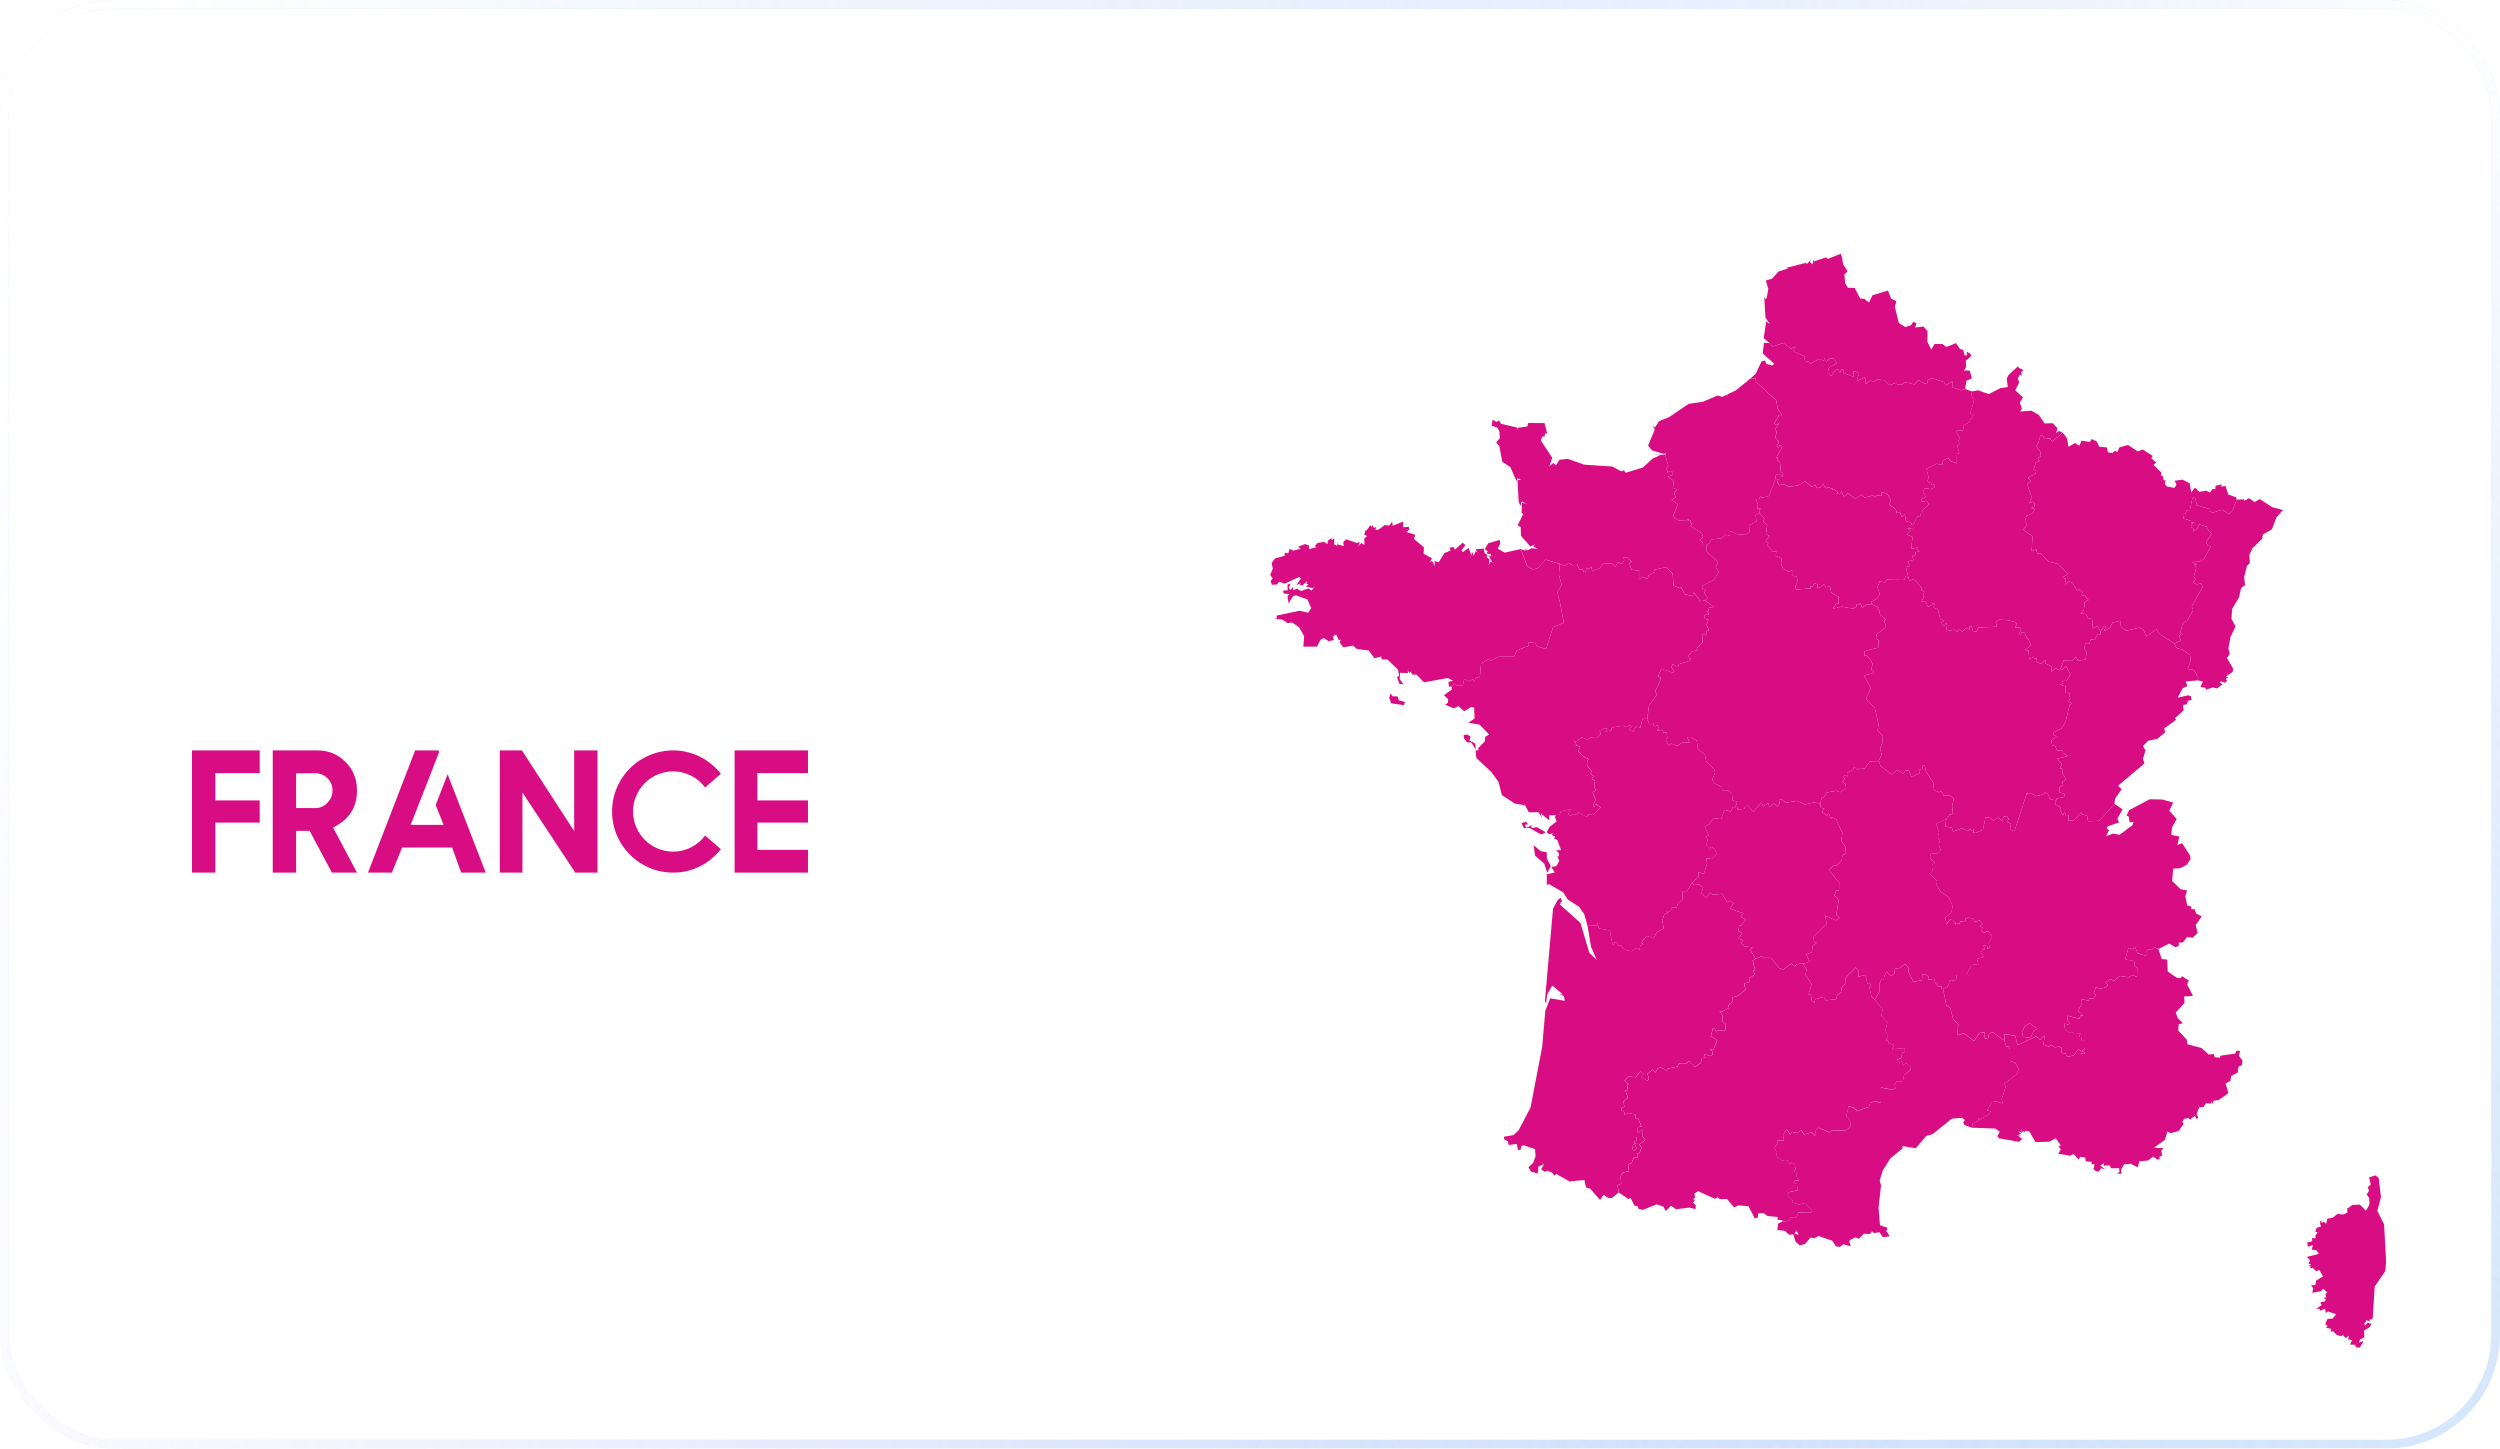 <svg width="573" height="332" viewBox="0 0 573 332" fill="none" xmlns="http://www.w3.org/2000/svg">
<g filter="url(#filter0_b_1650_1200)">
<rect width="573" height="332" rx="26" fill="url(#paint0_radial_1650_1200)"/>
<rect x="1" y="1" width="571" height="330" rx="25" stroke="url(#paint1_radial_1650_1200)" stroke-width="2"/>
<rect x="1" y="1" width="571" height="330" rx="25" stroke="url(#paint2_radial_1650_1200)" stroke-width="2"/>
<rect x="1" y="1" width="571" height="330" rx="25" stroke="url(#paint3_linear_1650_1200)" stroke-width="2"/>
</g>
<rect width="573" height="332" rx="20" fill="white" fill-opacity="0.05"/>
<path d="M59.527 171.992V177.207H49.352V183.457H59.527V188.535H49.352V200H44V171.992H59.527ZM81.812 200H76.07L70.973 190.43H67.867V200H62.516V171.992H72.789C75.289 171.992 77.418 172.871 79.176 174.629C80.934 176.387 81.812 178.516 81.812 181.016V181.289C81.812 185.078 79.99 187.871 76.344 189.668L81.812 200ZM72.262 185.215C73.329 185.215 74.254 184.811 75.035 184.004C75.816 183.223 76.207 182.266 76.207 181.133C76.207 180.026 75.816 179.102 75.035 178.359C74.267 177.604 73.342 177.227 72.262 177.227H67.867V185.215H72.262ZM100.504 171.992L100.641 172.383L97.906 179.434L94.117 189.062H101.676L99.859 184.512L102.594 177.461L111.324 200H105.699L103.629 194.258H92.164L89.82 200H84.352L95.152 171.992H100.504ZM136.949 171.992V200H131.852L119.742 181.641V200H114.547V171.992H119.625L131.598 190.488V171.992H136.949ZM154.293 195.195C155.048 195.195 155.771 195.111 156.461 194.941C157.164 194.759 157.828 194.505 158.453 194.18C159.078 193.854 159.658 193.47 160.191 193.027C160.725 192.572 161.201 192.064 161.617 191.504L165.23 194.629C164.592 195.436 163.87 196.172 163.062 196.836C162.268 197.5 161.402 198.066 160.465 198.535C159.54 199.004 158.557 199.368 157.516 199.629C156.487 199.876 155.413 200 154.293 200C153.004 200 151.76 199.837 150.562 199.512C149.378 199.173 148.264 198.698 147.223 198.086C146.181 197.474 145.237 196.745 144.391 195.898C143.544 195.052 142.815 194.108 142.203 193.066C141.591 192.025 141.116 190.911 140.777 189.727C140.452 188.529 140.289 187.285 140.289 185.996C140.289 184.707 140.452 183.47 140.777 182.285C141.116 181.087 141.591 179.967 142.203 178.926C142.815 177.884 143.544 176.94 144.391 176.094C145.237 175.247 146.181 174.518 147.223 173.906C148.264 173.294 149.378 172.826 150.562 172.5C151.76 172.161 153.004 171.992 154.293 171.992C155.413 171.992 156.487 172.122 157.516 172.383C158.557 172.63 159.54 172.988 160.465 173.457C161.402 173.926 162.268 174.492 163.062 175.156C163.87 175.807 164.592 176.536 165.23 177.344L161.617 180.488C161.201 179.928 160.725 179.421 160.191 178.965C159.658 178.509 159.078 178.125 158.453 177.812C157.828 177.487 157.164 177.24 156.461 177.07C155.771 176.888 155.048 176.797 154.293 176.797C153.03 176.797 151.839 177.038 150.719 177.52C149.599 178.001 148.622 178.659 147.789 179.492C146.956 180.326 146.298 181.302 145.816 182.422C145.335 183.529 145.094 184.72 145.094 185.996C145.094 187.259 145.335 188.451 145.816 189.57C146.298 190.69 146.956 191.667 147.789 192.5C148.622 193.333 149.599 193.991 150.719 194.473C151.839 194.954 153.03 195.195 154.293 195.195ZM185.191 171.992V177.207H173.59V183.457H185.191V188.535H173.59V194.785H185.191V200H168.375V171.992H185.191Z" fill="#D80D83"/>
<g clip-path="url(#clip0_1650_1200)">
<path d="M498.376 147.526L499.862 146.792L499.45 145.706L500.033 145.203L499.724 144.95L500.295 142.816L501.304 142.236L502.669 139.892L502.36 138.938L504.849 134.533L504.506 133.747L503.381 133.919L502.652 133.408L503.227 132.734L502.81 132.18L503.386 130.14L502.896 129.359L503.686 129.513L502.458 128.8L504.244 128.714L505.193 128.049L506.729 125.155L506.034 125.09L505.622 124.292L506.91 122.265L505.738 121.17L505.931 120.784L504.029 120.161L503.549 121.329L502.69 121.801L502.883 121.076L502.222 120.955L502.205 120.195L502.991 119.697L502.197 119.792L502.162 119.371L500.488 118.86L500.295 117.782L500.913 117.786L501.124 117.026L501.87 117.164L502.497 114.205L503.047 113.879L503.549 115.815L506.545 116.683L506.485 117.177L507.111 117.507L509.36 116.829L510.871 117.804L511.614 117.138L512.653 114.523L514.352 114.441L514.404 114.794L515.451 114.188L516.739 115.064L517.941 114.403L520.778 116.245L523.263 116.893L521.778 118.559L520.718 121.316L518.623 122.535L518.482 123.484L516.258 125.661L515.563 127.194L515.67 129.058L515.001 129.715L514.361 132.283L514.58 134.082L513.661 134.76L513.185 136.899L511.588 139.595L511.459 141.897L512.399 143.55L511.228 146.015L510.747 148.66L511.073 149.862L510.425 150.824L511.846 153.276L511.7 154.032L510.197 154.985L510.76 155.29L510.172 155.483L510.412 156.071L510.009 156.483L508.991 156.144L508.802 156.535L509.421 156.78L508.189 157.802L507.159 157.561L505.639 158.085L505.442 157.613L504.334 157.492L504.901 156.174L503.665 155.938L503.853 155.367L502.836 153.572L501.398 153.327L502.119 151.494L501.952 150.146L500.231 148.875L498.913 148.57L498.376 147.526Z" fill="#D80D83"/>
<path d="M387.794 202.325L388.21 202.879L389.416 202.694L390.378 203.412L389.961 204.674L391.039 205.76L392.052 204.545L392.558 205.095L394.713 204.85L395.91 206.872L396.456 206.447L397.357 207.006L396.546 208.272L399.623 209.346L398.962 210.132L400.173 210.72L399.117 212.133L398.61 212.158L398.443 213.408L399.344 213.867L398.452 215.125L399.542 215.52L399.027 216.087L398.937 216.096L399.881 216.92L401.727 217.126L401.121 217.625L402.37 219.776L401.697 220.162L401.769 220.459L402.272 222.386L401.757 222.537L402.255 223.335L400.86 224.229L400.932 225.044L399.726 225.422L400.04 226.818L398.404 228.226L397.061 228.57L397.168 229.343L396.117 230.476L396.288 230.979L394.704 231.885L394.103 231.709L394.734 232.636L394.743 234.16L395.417 234.607L395.52 236.123L393.567 236.222L393.378 236.629L393.005 235.663L392.575 235.736L392.095 237.497L393.545 238.381L392.76 240.451L391.811 240.614L392.382 240.838L392.537 241.756L391.966 242.036L390.665 241.615L390.824 242.418L390.086 242.508L389.772 243.637L388.412 244.56L387.15 243.178L386.489 243.8L384.798 243.779L384.463 244.453L382.184 244.938L381.93 245.402L380.69 244.629L379.99 244.801L379.364 245.844L378.836 245.131L377.565 246.128L377.93 247.231L377.625 247.738L376.2 246.926L376.694 246.312L375.925 245.565L374.865 246.944L373.376 246.677L372.307 247.704L373.256 248.425L372.861 248.687L373.131 249.863L372.543 249.906L373.11 251.65L372.127 252.388L372.264 253.676L371.556 253.964L371.595 254.57L372.17 254.634L372.324 255.446L373.419 255.111L374.857 255.463L374.908 256.407L375.393 256.291L376.247 258.151L375.402 258.37L375.376 259.645L376.561 258.803L376.509 260.59L377.102 261.225L375.75 262.32L376.265 263.076L375.694 264.343L375.269 264.24L375.363 265.36L374.479 265.287L373.968 266.532L373.131 266.889L373.363 268.405L371.925 268.761L371.44 269.534L371.56 271.264L370.736 271.668L370.989 273.313L369.539 274.536L368.68 274.622L367.547 273.849L366.731 275.047L364.478 272.454L363.521 272.166L363.126 270.431L359.752 270.788L356.705 269.07L356.207 269.461L355.825 268.8L354.666 268.314L354.065 268.598L353.236 267.992L353.919 266.777L352.614 267.357L352.442 268.963L350.91 268.533L350.322 267.511L351.369 266.554L351.949 265.055L351.833 263.381L349.223 262.505L348.729 262.642L348.489 263.583L347.918 263.527L347.635 262.183L345.763 262.44L345.617 261.607L344.738 261.109L344.708 260.538L346.867 260.173L348.064 259.078L350.803 253.822L353.468 239.944L354.181 231.683L355.305 228.819L358.683 229.39L358.439 228.321L357.52 227.887L358.155 227.878L355.777 225.895L354.614 227.96L354.361 229.914L354.091 229.467L355.953 208.259L357.065 206.211L357.662 205.773L358.039 206.722L357.353 206.842L357.803 206.872L357.563 207.345L362.237 211.536L364.272 218.372L365.967 220.025L364.658 216.989L363.825 212.004L365.959 212.184L366.105 211.531L366.504 212.798L368.998 213.253L369.41 215.576L369.431 215.688L369.749 216.654L370.114 215.989L370.564 216.074L370.989 216.791L371.595 216.671L371.977 217.371L373.187 217.886L374.028 218.007L375.02 217.199L375.801 217.779L375.93 216.736L376.659 216.414L376.247 216.113L376.732 215.16L377.582 214.541L378.99 215.07L379.711 213.687L381.33 212.768L380.995 210.939L381.505 209.475L382.235 209.23L381.973 208.659L382.476 209.097L383.368 207.989L384.278 207.985L384.587 207.027L385.575 206.323L385.69 204.262L386.661 204.249L387.794 202.325ZM375.222 262.191L375.119 260.658L374.951 260.577L375.02 261.5L374.5 261.71L374.93 262.123L375.222 262.191ZM374.539 262.135L374.415 262.23L374.067 263.059L374.402 263.81L375.144 263.278L374.702 262.196L374.599 262.127L374.539 262.135Z" fill="#D80D83"/>
<path d="M417.2 184.145L417.518 182.844L417.96 182.839L418.63 181.65L420.879 181.238L421.763 181.586L423.154 180.701L422.961 179.636L422.295 179.267L422.819 178.477L422.36 177.966L422.982 177.644L423.39 177.974L423.325 177.154L424.703 176.42L424.956 175.729L425.763 176.463L426.433 175.999L427.283 176.235L428.609 174.492L430.579 174.44L431.056 175.574L433.58 177.511L434.816 176.459L436.202 177.313L436.778 176.57L437.516 176.536L438.16 178.155L440.014 177.184L439.778 176.308L440.658 176.27L440.512 175.299L441.16 175.48L441.4 176.721L443.152 179.439L443.25 181.079L444.383 181.594L444.98 181.268L445.517 182.384L446.959 182.26L447.843 183.063L447.422 184.694L447.577 186.489L447.929 186.524L446.895 186.674L446.049 187.85L445.933 187.88L445.778 187.902L443.71 188.795L444.435 190.753L444.156 192.063L444.662 192.66L444.375 193.561L444.834 194.948L444.062 195.61L442.525 195.704L442.383 196.713L443.482 197.838L442.787 198.242L442.911 199.685L442.315 200.256L443.95 201.939L443.886 202.793L444.718 204.313L446.68 205.67L447.59 207.757L447.208 209.273L445.886 210.308L446.156 211.849L446.933 210.789L447.603 210.892L448.182 212.004L448.225 211.463L449.126 211.802L449.307 211.235L450.599 211.068L450.44 210.587L451.041 210.364L452.011 210.454L452.706 211.239L453.818 210.982L454.402 211.789L453.762 212.257L454.462 212.669L454.076 213.348L454.724 213.816L455.616 213.348L456.591 214.657L455.823 216.229L455.998 217.281L455.612 217.509L455.385 216.843L454.509 216.654L454.955 217.406V217.633L454.466 217.599L454.028 218.35L454.616 219.355L453.131 219.789L453.44 220.952L451.856 221.201L450.637 223.464L448.465 223.482L448.354 224.452L447.852 224.795L447.538 224.469L447.641 225.006L446.946 224.619L446.487 226.079L445.379 226.689L444.92 226.599L445.049 225.989L444.452 226.178L443.589 225.272L443.272 224.336L441.903 224.572L442.023 223.872L441.25 223.254L440.602 223.391L440.512 224.637L438.542 225.053L437.451 222.825L437.421 221.734L436.636 220.897L435.112 222.107L434.331 221.888L434.228 223.091L433.442 223.722L432.365 222.691L431.97 223.64H431.867L431.786 224.443L431.313 224.345L430.846 225.285L430.721 227.398L429.7 229.18L428.897 228.291L428.45 226.255L428.905 225.938L428.609 225.448L428.034 225.555L427.523 223.426L425.978 223.889L426.004 222.481L425.339 221.747L422.982 224.143L422.905 225.491L422.003 226.457L422.188 227.29L421.106 228.067L420.827 229.025L418.484 229.278L418.024 228.531L417.462 228.583L416.067 229.038L415.844 229.845L415.243 229.326L415.033 227.9L414.513 227.874L415.26 225.577L413.827 223.451L414.037 222.275L413.299 220.888L414.007 220.703L414.157 220.742L414.749 220.248L413.96 218.775L415.286 218.217L415.402 216.834L416.342 216.117L415.78 215.718L415.659 214.7L418.612 211.789L418.415 209.887L420.767 210.948L421.617 210.389L420.892 209.702L421.433 206.276L420.428 205.215L420.87 204.077L421.505 204.043L421.54 202.312L419.128 199.38L420.342 198.336L420.42 198.319L420.986 198.396L422.128 197.125L422.265 196.026L423.107 195.635L422.931 194.025L422.012 192.715L422.291 190.942L420.802 187.739L419.896 187.327L419.716 187.661L419.115 186.416L418.707 186.962L417.591 186.116L418.153 185.369L417.325 185.132L417.2 184.145Z" fill="#D80D83"/>
<path d="M464.609 146.332L463.944 144.885L463.343 144.975L463.184 145.542L462.669 145.212L463.27 144.374L462.918 143.838L461.832 143.79L462.27 143.095L461.982 142.635L460.325 142.159L458.162 142.021L457.402 142.622L457.733 143.644L453.453 143.825L453.067 144.791L452.209 144.653L451.882 143.541L451.32 143.666L451.453 144.353L450.827 143.872L450.603 143.992L449.809 144.765L448.916 144.241L448.642 144.786L447.925 144.327L445.972 144.679L446.302 143.339L445.968 142.76L445.71 143.365L445.204 143.254L444.98 142.7L445.564 142.403L444.68 141.63L444.126 139.668L443.208 139.277L443.362 138.388L442.757 138.165L442.907 138.646L441.916 139.076L441.259 137.744L440.34 137.886L441.096 136.791L440.727 136.607L441.053 135.64L440.31 135.232L440.486 134.79L438.997 133.025L438.332 132.763L437.649 133.236L437.4 132.39L436.713 132.128L436.516 132.866L436.001 132.935L432.524 132.858L431.863 133.493L430.863 133.214L430.292 134.666L430.863 136.143L430.099 137.285L428.906 137.912L428.901 138.453L430.55 139.247L430.309 139.707L430.661 139.681L430.91 140.845L432.245 142L431.794 142.275L432.305 143.515L431.713 144.207L431.606 144.297L430.189 145.285L429.949 146.315L430.605 146.779L430.477 148.445L427.382 149.226L427.313 150.296L427.858 150.205L428.708 151.223L429.193 152.194L428.893 153.413L429.605 154.19L427.541 154.778V154.684L427.318 155.015L428.79 157.643L427.665 160.258L429.695 162.267L430.567 165.943L430.339 167.428L431.408 168.485L431.438 170.258L430.902 171.512L431.254 172.963L430.58 174.44L431.056 175.574L433.58 177.511L434.816 176.459L436.203 177.313L436.778 176.57L437.516 176.536L438.16 178.155L440.014 177.184L439.778 176.308L440.658 176.27L440.512 175.299L441.16 175.48L441.401 176.72L443.152 179.439L443.251 181.079L444.384 181.594L444.98 181.268L445.517 182.384L446.959 182.26L447.843 183.063L447.423 184.694L447.577 186.489L447.929 186.524L446.895 186.674L446.049 187.85L445.895 189.431L447.363 189.731L447.659 190.59L449.68 189.83L451.024 190.47L451.548 189.942L451.87 190.371L452.38 190.118L452.299 190.865L452.754 190.921L454.488 190.161L455.076 187.339L456.02 187.305L456.827 188.065L457.977 187.387L458.866 188.117L459.205 187.206L459.965 187.073L460.51 187.782L459.956 188.288L460.965 188.945L460.669 189.937L461.36 190.513L461.746 190.41L464.618 181.598L464.789 182.058L465.386 181.697L466.682 182.487L468.64 181.976L468.661 181.586L469.339 181.933L469.867 183.161L471.266 183.462L471.434 183.028L473.095 182.672L473.164 182.015L472.065 181.568L472.043 180.469L472.863 179.967L472.713 179.224L473.524 178.52L472.7 177.296L472.653 176.171L472.082 176.137L472.627 175.084L471.49 173.917L473.958 173.264L472.833 172.538L472.773 171.916L471.528 172.044L470.902 170.688L470.369 170.971L470.198 169.683L471.335 168.777L470.571 168.416L470.721 167.832L472.524 166.969L473.49 165.342L473.481 165.208L474.357 161.58L474.915 161.198L474.087 160.85H474.026L474.494 160.206L474.288 158.836L474.22 158.793L473.481 158.845H473.37L473.486 157.325L472.206 156.955L472.94 156.621L472.576 156.518L472.782 156.049L473.662 156.084L474.529 154.564L473.533 152.597L472.704 153.529L472.305 153.254L472 153.623L471.138 153.138L470.159 154.001L470.296 152.803L468.768 152.013L468.858 151.27L467.773 152.163L466.635 151.588L466.764 150.875L466.197 150.953L466.184 150.472L465.111 151.116L464.94 149.106L464.167 148.969L465.532 147.887L464.845 146.332H464.609Z" fill="#D80D83"/>
<path d="M318.692 158.978L319.224 159.618L320.306 159.592L320.619 160.507L322.01 160.902L321.769 161.632L318.859 161.202L318.417 159.905L318.692 158.978ZM319.104 119.551L319.194 120.509L321.585 119.538V120.843L322.898 120.762L323.036 121.393L322.332 121.921L324.379 122.582L324.083 123.519L326.366 125.459L326.281 126.898L328.208 127.959L327.731 128.796L328.234 128.585L328.925 129.788L328.77 128.585L329.753 128.869L331.049 126.778L332.492 126.164L332.225 125.558L333.14 125.352L333.449 125.983L335.256 124.386L335.878 124.931L334.925 126.232L335.337 126.503L336.595 125.58L337.179 127.121L336.934 128.113L337.436 126.481L337.737 127.413L338.248 126.288L338.711 126.756L338.222 125.876L340.085 125.73L340.274 126.782L340.986 127.246L340.664 127.538L341.415 128.285L341.192 129.59L341.557 128.766L342.025 128.925L341.166 127.211L341.866 127.585L341.626 127.014L340.703 126.821L340.973 126.365L340.338 125.846L341.081 124.532L343.72 123.755L343.858 124.639L343.274 125.751L344.883 126.666L348.549 125.85L350.034 129.753L351.232 130.509L352.434 130.294L354.219 128.281L357.494 129.238L357.297 131.75L357.936 134.047L356.941 135.722L357.34 137.401L357.413 137.47L358.447 142.734L355.979 143.752L354.348 148.741L352.271 148.144L351.828 147.376L350.215 147.187L350.318 148.041L347.661 149.085L346.987 150.51L343.42 150.536L341.729 151.519L341.402 150.927L339.467 152.086L339.175 155.169L338.119 155.465L338.007 156.303L337.625 155.702L336.556 156.178L335.599 155.607L335.264 157.059L333.762 157.183L333.376 156.638L332.762 157.398L332.092 157.346L331.981 156.238L333.062 156.075L331.839 155.392L326.388 156.393L324.68 154.632L323.757 154.628L323.285 153.937L323.014 154.285L322.654 153.606L322.739 154.263L320.898 154.207L320.817 155.676L321.675 156.861L320.756 156.745L320.198 155.268L320.688 154.86L320.43 153.52L317.996 151.15L316.67 151.133L316.576 150.476L315.013 150.871L313.7 149.076L310.996 148.75L310.129 147.985L307.862 148.363L307.021 147.204L307.386 146.564L306.871 146.792L306.236 145.405L305.472 145.911L305.729 146.676L304.54 146.985L303.394 146.229L302.669 146.62L301.87 148.217L298.733 148.222L298.9 145.796L297.78 143.816L296.183 142.678L295.144 142.82L294.015 142.056L292.152 141.781L292.689 141.66L292.552 141.102L297.861 139.973L299.849 140.445L300.522 139.363L299.66 137.388L297.024 136.452L296.398 136.632L295.329 138.281L295.093 136.568L295.608 136.177L294.213 136.035L294.093 135.361L295.136 135.293L295.106 133.996L295.805 133.721L295.389 134.734L295.754 135.232L296.393 134.502L296.337 135.318L297.243 134.898L298.196 135.481L299.819 134.863L300.647 135.335L301.342 134.438L300.879 134.825L299.282 134.404L299.896 133.987L299.381 133.742L299.621 133.137L298.642 134.103L297.866 134.146L298.218 133.674L297.132 134.095L298.166 132.579L297.745 132.244L294.47 133.781L293.157 133.326L292.685 133.966L291.521 134.022L291.208 133.167L291.719 132.605L291.122 131.776L291.732 130.333L291.449 129.041L292.286 127.95L294.415 127.405L294.496 126.662L295.247 126.829L295.629 125.781L296.398 126.207L298.14 125.773L297.509 125.309L299.123 124.699L300.016 125.039L300.02 125.872L301.814 125.382L301.329 125.197L301.973 124.437L303.514 124.21L304.24 124.725L304.347 123.926L305.158 123.347L305.27 123.772L305.819 123.351L305.789 124.785L306.506 125.09L306.613 124.12L306.648 124.785L308.025 125.15L307.867 124.369L308.287 123.695L308.48 124.064L308.429 123.566L310.987 124.459L311.627 124.197L311.365 125.197L311.996 124.459L312.73 124.888L312.7 123.424L313.322 122.866L312.683 122.54L312.996 121.513L312.64 121.217L313.215 121.608L314.112 120.32L314.344 120.831L314.537 120.367L314.915 120.959L315.468 120.818L315.241 121.432L316.001 121.376L317.391 120.345L318.404 120.453L319.104 119.551Z" fill="#D80D83"/>
<path d="M403.323 117.598L404.426 118.95L404.117 119.496L405.053 120.329L404.753 122.446L405.559 122.832L404.671 124.017L405.298 124.395L405.117 125.035L406.255 126.405L407.126 126.396L407.019 127.401L408.41 128.032L408.208 129.114L408.667 130.364L409.882 131.068L410.959 130.621L410.916 131.987L411.801 132.107L411.989 133.125L411.449 134.542L411.71 135.126L415.114 134.846L414.904 134.378L415.432 134.503L415.818 133.627L416.578 133.953L416.569 134.846L417.522 134.477L417.617 134.301L418.042 133.923L418.6 134.597L419.406 134.387L419.754 135.881L421.42 136.783L421.428 138.346L420.814 138.41L420.11 139.497L422.171 139.042L424.776 139.51L425.643 138.926L425.326 138.355L425.798 138.711L426.442 138.303L426.806 139.338L427.639 138.638L428.901 138.453L430.549 139.248L430.309 139.707L430.661 139.681L430.91 140.845L432.245 142L431.794 142.275L432.305 143.516L431.713 144.207L431.605 144.297L430.189 145.285L429.948 146.316L430.605 146.779L430.476 148.445L427.382 149.227L427.313 150.296L427.858 150.206L428.708 151.223L429.193 152.194L428.893 153.413L429.605 154.191L427.54 154.779V154.684L427.317 155.015L428.789 157.643L427.665 160.258L429.695 162.268L430.567 165.943L430.339 167.429L431.408 168.485L431.438 170.259L430.901 171.512L431.253 172.964L430.579 174.441L428.609 174.492L427.283 176.236L426.433 176L425.763 176.463L424.956 175.729L424.703 176.42L423.325 177.155L423.39 177.975L422.982 177.644L422.36 177.966L422.819 178.477L422.295 179.267L422.961 179.636L423.154 180.701L421.763 181.586L420.879 181.238L418.63 181.65L417.96 182.84L417.518 182.844L417.2 184.145L415.707 183.922L413.779 184.398L411.826 183.544L409.337 183.991L408.337 183.196L407.706 183.359L407.929 183.999L407.375 184.905L406.603 184.179L405.585 184.961L405.246 184.102L404.096 184.845L403.757 183.965L401.787 186.043L400.692 184.66L399.967 184.785L399.795 185.39L398.28 185.536L398.112 184.909L397.559 185.043L397.885 184.609L398.16 183.784L397.069 183.402L396.953 181.891L396.039 181.131L394.734 181.144L394.64 180.349L392.79 179.465L392.468 178.735L393.095 177.06L392.833 176.21L391.094 174.595L390.76 173.024L389.124 171.633L388.897 169.795L387.579 168.915L386.691 168.953L387.236 170.228L385.583 170.186L384.39 170.95L383.085 170.43L382.342 170.92L381.767 169.357L382.149 169.151L381.978 167.772L381.359 167.996L380.947 167.24L379.758 167.566L380.145 166.716L379.819 166.098L379.467 166.467L378.982 166.304L379.076 165.84L378.007 165.995L377.539 164.822L377.947 161.748L379.819 159.124L379.295 158.661L380.518 156.011L380.6 155.298L380.029 154.985L380.737 153.474L380.716 153.25L383.415 154.169L383.759 153.95L383.072 152.868L383.407 152.237L384.583 152.881L384.845 152.203L387.197 151.49L387.605 150.932L387.193 151.056L387.012 150.279L387.742 149.381L389.077 148.982L388.914 148.553L390.27 147.26L390.124 145.448L390.644 145.152L391.026 145.774L391.099 144.615L391.695 144.405L391.155 143.185L391.575 142.026L390.772 141.828L390.708 140.94L391.588 140.875L391.627 140.287L391.06 140.162L391.554 140.046L391.73 139.261L392.884 139.115L390.781 137.637L391.361 137.122L390.609 135.86L390.931 135.108L390.026 134.825L390.287 134.215L392.854 132.867L393.957 131.055L393.245 130.084L393.79 128.822L391.163 126.447L391.103 124.889L391.961 124.412L392.189 123.665L394.193 123.399H394.563L395.52 122.51L396.447 122.828L396.559 121.673L398.357 122.519L400.314 122.433L401.027 121.896L400.842 120.457L402.594 119.444L402.375 118.049L403.323 117.598Z" fill="#D80D83"/>
<path d="M462.729 84.332L463.811 84.817L463.3 85.29L463.377 86.17L463.004 85.792L462.45 86.805L462.828 87.552L461.909 89.468L463.669 91.103L462.935 92.284L463.429 93.581L463.016 94.315L465.579 94.122L467.343 95.148L468.626 97.059L470.485 96.99L471.575 98.141L471.262 99.314L471.867 98.772L472.721 99.168L470.343 101.216L469.854 100.46L468.584 100.636L468.223 99.876L467.674 99.833L467.274 101.199L467.244 101.362L466.721 102.341L467.648 103.509L467.721 104.561L467.038 105.02L467.468 105.686L466.626 105.982L466.111 107.549L466.669 107.987L466.566 108.524L464.793 109.533L465.523 110.297L464.583 110.954L465.742 114.11L465.047 115.39L465.819 115.008L466.313 115.334L466.274 116.159L465.566 116.412L466.369 116.682L465.957 117.619L464.566 118.194L464.489 118.271L464.107 119.538L464.553 120.234L463.72 121.419L465.849 122.947L465.656 126.352L466.695 125.897L466.944 126.876L467.798 126.889L469.451 128.693L471.52 129.195L474.022 131.509L472.674 132.364L473.537 132.682L473.266 133.966L474.202 133.3L475.009 133.523L476.155 135.499L476.559 135.022L477.31 135.662L477.091 136.362L477.911 136.568L478.666 137.534L477.791 138.032L477.615 139.926L476.855 140.535L478.078 140.767L478.533 141.639L479.507 141.914L479.701 144.061L480.761 143.447L481.435 144.765L481.426 145.448L480.825 145.28L480.314 146.216L480.422 146.714L479.224 146.521L478.885 147.565L477.984 147.543L477.718 148.647L478.301 149.501L477.979 151.141L476.305 151.472L475.782 150.54L475.035 151.451L472.983 151.412L472.305 153.254L472 153.623L471.137 153.138L470.159 154.001L470.296 152.803L468.768 152.013L468.858 151.27L467.772 152.163L466.635 151.588L466.764 150.875L466.197 150.952L466.184 150.472L465.111 151.116L464.939 149.106L464.167 148.969L465.532 147.887L464.845 146.332H464.609L463.944 144.885L463.343 144.975L463.184 145.542L462.669 145.211L463.27 144.374L462.918 143.837L461.832 143.79L462.27 143.095L461.982 142.635L460.325 142.158L458.162 142.021L457.402 142.622L457.733 143.644L453.453 143.824L453.067 144.791L452.208 144.653L451.882 143.541L451.32 143.666L451.453 144.353L450.826 143.872L450.603 143.992L449.809 144.765L448.916 144.241L448.641 144.786L447.925 144.327L445.972 144.679L446.302 143.339L445.967 142.76L445.71 143.365L445.203 143.253L444.98 142.699L445.564 142.403L444.68 141.63L444.126 139.668L443.207 139.277L443.362 138.388L442.757 138.165L442.907 138.646L441.915 139.075L441.259 137.744L440.34 137.886L441.096 136.791L440.726 136.606L441.053 135.64L440.31 135.232L440.486 134.79L438.997 133.025L438.331 132.763L437.649 133.236L437.4 132.39L436.838 129.981L437.808 129.693L437.25 128.688L438.576 128.319L438.288 127.546L439.164 127.027L438.945 126.627L439.98 126.31L439.28 125.872L439.529 125.511L438.048 125.811L438.353 123.046L437.039 122.501L437.911 121.642L437.198 121.148L438.692 121.006L438.658 119.976L439.422 118.357L440.177 118.288L440.237 117.619L440.761 117.524L440.529 117.056L442.091 115.596L441.611 114.81L440.443 114.978L440.473 114.347L441.387 113.887L440.722 112.736L441.104 111.899L442.581 112.122L443.353 111.671L443.366 111.066L442.757 111.182L442.473 110.366L442.177 110.632L441.671 110.203L442.104 109.606L441.516 107.459L443.881 106.291L445.19 106.605L445.268 105.638L446.482 104.913L447.122 105.716L448.496 106.184L448.521 104.05L449.066 103.852L448.581 102.173L449.26 101.688L448.732 101.13L449.234 100.408L448.264 99.013L448.577 98.579L449.895 98.708L450.097 97.471L451.144 96.896L452.299 95.299L451.517 94.668L452.359 92.233L452.402 91.249L451.723 90.979L451.981 89.734L453.367 89.446L455.797 90.322L458.497 88.961L460.184 88.716L459.956 86.762L460.351 85.964L462.527 83.933L462.729 84.332Z" fill="#D80D83"/>
<path d="M532.938 303.465L533.458 302.314L534.672 302.19L535.441 301.219L533.591 300.588L533.046 300.932L532.925 299.948L531.715 300.416L531.672 299.996L530.856 299.966L532.136 299.107L531.805 298.493L532.87 298.27L533.08 297.771L532.496 297.471L533.166 297.342L532.99 296.569L533.428 296.269L532.449 295.363L531.93 295.964L529.947 296.303L530.221 295.32L529.676 294.598L530.672 294.517L530.882 293.469L532.436 292.58L531.59 291.081L530.865 291.365L530.024 290.545L529.466 290.704L529.543 290.141L529.049 290.283L529.689 289.742L529.11 289.664L529.466 288.844L528.736 288.08L531.496 287.376L530.882 286.517L529.886 286.44L530.075 285.379L528.968 285.761L528.822 284.769L529.968 284.499L529.908 283.782L530.792 283.808L530.672 283.155L531.234 282.515L530.68 282.283L530.998 281.39L531.955 281.158L531.706 280.093L532.054 279.728L532.084 280.291L532.578 280.046L533.179 280.475L533.415 279.299L534.569 279.157L535.733 278.234L537.209 278.363L538.016 277.878L537.969 277.027L539.162 276.177L540.892 276.087L542.261 277.504L543.081 276.07L543.038 274.644L542.45 273.721L542.999 272.931L542.673 272.102L543.373 271.518L542.995 269.822L544.476 269.401L545.197 270.007L545.721 274.361L544.884 277.547L546.429 280.613L546.893 289.093L546.725 291.296L544.279 294.882L543.828 302.207L543.042 302.525L543.266 302.89L542.437 302.611L541.913 303.375L542.072 303.882L542.617 303.169L543.527 303.422L543.068 304.26L541.828 304.938L541.913 306.51L540.926 307.025L540.677 307.716L541.682 307.364L541.574 307.712L540.888 308.833L540.154 308.888L539.746 308.223L538.613 308.18L539.098 307.149L538.196 306.995L538.364 306.123L537.651 306.703L536.922 305.913L536.651 306.295L535.527 305.934L534.741 305.101L534.144 305.256L534.342 304.564L533.157 304.354L533.462 303.899L532.938 303.465Z" fill="#D80D83"/>
<path d="M481.435 144.765L482.298 143.399L482.783 143.644L482.207 144.443L482.594 144.503L483.542 143.957L484.203 142.708L485.903 142.287L485.946 142.317L486.143 143.691L487.131 144.468V144.606L490.427 143.846L491.247 144.348L492.011 145.838L494.239 144.237L495.003 145.353L498.377 147.526L498.913 148.569L500.231 148.874L501.952 150.145L502.119 151.493L501.398 153.327L502.836 153.572L503.854 155.366L503.665 155.938L500.999 156.174L501.334 157.239L500.235 157.784L499.145 159.888L501.591 159.36L502.171 159.639L502.291 160.386L501.484 160.627L501.24 161.412L500.287 161.61L500.506 162.778L498.475 164.633L498.789 164.817L498.432 165.23L496.007 166.977L496.299 167.789L494.552 169.3L492.333 169.785L491.174 170.988L491.749 172.005L491.157 173.998L491.539 174.964L485.448 180.1L486.272 180.911L484.774 183.041L484.633 184.243L481.156 188.138L478.585 188.237L478.379 186.991L477.181 186.609L477.117 186.081L475.262 188.039L474.099 188.146L474.129 186.828L473.447 186.832L473.219 185.995L472.854 186.957L472.099 185.42L472.378 185.111L470.992 184.316L471.266 183.462L471.434 183.028L473.095 182.672L473.163 182.015L472.065 181.568L472.043 180.469L472.863 179.966L472.713 179.224L473.524 178.519L472.7 177.296L472.653 176.171L472.082 176.136L472.627 175.084L471.489 173.916L473.958 173.264L472.833 172.538L472.773 171.915L471.528 172.044L470.901 170.687L470.369 170.971L470.198 169.682L471.335 168.776L470.571 168.416L470.721 167.832L472.524 166.969L473.49 165.341L473.481 165.208L474.357 161.58L474.915 161.198L474.086 160.85H474.026L474.494 160.206L474.288 158.836L474.219 158.793L473.481 158.845H473.37L473.485 157.324L472.206 156.955L472.94 156.62L472.575 156.517L472.781 156.049L473.661 156.084L474.528 154.563L473.533 152.597L472.704 153.529L472.305 153.254L472.983 151.412L475.035 151.45L475.782 150.54L476.305 151.472L477.979 151.141L478.301 149.501L477.718 148.646L477.984 147.543L478.885 147.564L479.224 146.521L480.422 146.714L480.314 146.216L480.825 145.28L481.426 145.447L481.435 144.765Z" fill="#D80D83"/>
<path d="M406.924 109.701L407.568 109.907L407.345 110.706L407.508 110.702L407.83 111.23L408.701 110.964L410.122 111.578L412.238 111.221L413.646 110.285L415.243 111.556L416.097 111.127L416.355 111.891L417.29 111.659L417.793 110.934L418.574 111.977L418.883 111.659L420.042 112.016L419.939 112.368L420.398 112.166L421.179 112.793L420.939 113.102L421.686 113.278L422.046 112.608L422.6 113.819L423.48 113.042L425.283 114.33L426.605 113.355L427.382 114.072L429.468 113.497L429.802 114.051L430.185 113.497L431.21 113.669L431.27 112.806L432.489 113.102L433.417 114.622L433 115.648L434.494 116.726L434.73 117.636L435.447 117.37L435.876 118.469L436.563 117.92L436.838 119.444L437.954 119.758L438.228 120.372L438.658 119.977L438.692 121.007L437.198 121.149L437.911 121.643L437.039 122.501L438.353 123.047L438.048 125.812L439.529 125.511L439.28 125.872L439.98 126.31L438.945 126.628L439.164 127.027L438.288 127.547L438.576 128.32L437.25 128.689L437.808 129.694L436.838 129.981L437.4 132.39L436.713 132.128L436.516 132.867L436.001 132.936L432.524 132.858L431.863 133.494L430.863 133.215L430.292 134.666L430.863 136.143L430.099 137.285L428.905 137.912L428.901 138.453L427.639 138.638L426.806 139.338L426.442 138.303L425.798 138.711L425.326 138.355L425.643 138.926L424.776 139.51L422.171 139.042L420.11 139.497L420.814 138.41L421.428 138.346L421.42 136.783L419.754 135.881L419.407 134.387L418.6 134.597L418.042 133.923L417.617 134.301L417.522 134.477L416.569 134.846L416.578 133.953L415.818 133.627L415.432 134.503L414.904 134.378L415.114 134.846L411.71 135.126L411.449 134.542L411.989 133.125L411.801 132.107L410.916 131.987L410.959 130.621L409.882 131.068L408.667 130.364L408.208 129.114L408.41 128.032L407.019 127.401L407.126 126.396L406.255 126.405L405.117 125.035L405.298 124.395L404.671 124.017L405.56 122.832L404.753 122.446L405.053 120.329L404.117 119.496L404.426 118.95L403.323 117.598L403.169 116.872L403.641 116.563L402.774 116.636L402.92 115.601L402.379 114.532L403.096 114.609L403.473 113.664L403.667 114.102H403.761L405.478 113.664L406.924 109.701Z" fill="#D80D83"/>
<path d="M429.699 229.18L430.721 227.402L430.846 225.289L431.313 224.349L431.786 224.448L431.867 223.645H431.97L432.365 222.696L433.438 223.726L434.228 223.095L434.331 221.897L435.112 222.116L436.632 220.905L437.417 221.743L437.447 222.838L438.537 225.062L440.508 224.65L440.593 223.404L441.241 223.267L442.014 223.885L441.898 224.581L443.267 224.349L443.581 225.285L444.444 226.191L445.04 226.002L444.911 226.612L445.371 226.702L446.113 230.442L446.997 231.03L447.633 233.487L449.071 235.148L448.564 235.496L448.702 237.291L450.161 236.853L452.432 238.631L453.663 236.81L454.835 236.608L454.9 237.999L455.655 238.18L455.925 236.81L456.853 236.677L459.419 238.493L459.84 239.859L460.45 239.889L460.703 240.554L460.686 243.174L461.862 243.564L462.896 245.458L462.351 245.484L462.355 246.102L459.282 248.481L459.741 249.018L458.767 251.95L459.037 252.934L457.471 252.401L456.496 252.646L455.436 254.445L456.252 254.729L456.067 255.295L453.784 256.618L453.427 256.141L453.603 256.807L452.144 257.515L451.955 258.482L450.255 257.85L449.972 257.279L450.328 256.725L449.757 256.214L447.354 256.395L442.941 259.95L441.503 260.367L439.057 263.201L439.143 262.775L439.027 263.171L435.958 262.668L436.116 263.183L433.253 265.511L431.502 268.34L430.828 270.56L431.129 271.69L430.562 276.872L430.888 280.823L432.558 281.403L432.361 282.214L433.146 283.356L431.571 283.58L430.76 282.433L429.446 282.618L429.09 282.214L428.566 282.837L427.171 282.777L426.081 283.906L425.283 283.614L424.235 284.082L423.828 284.524L424.184 285.628L422.488 285.203L421.66 285.817L420.802 285.641L419.926 284.361L416.788 283.288L415.801 283.824L414.981 283.635L413.732 285.108L412.504 285.447L411.56 284.627L411.036 282.927L410.084 283.017L409.053 282.102L407.371 281.909L407.538 280.445L408.397 279.998L409.869 279.848L410.431 279.002L411.732 278.959L412.165 277.89L415.123 277.843L415.355 277.409L413.719 275.709L412.281 276.143L410.663 275.55L410.886 275.125L409.693 273.97L409.981 273.266L411.964 272.828L411.852 271.393L411.032 271.084L411.453 270.552L412.324 270.59L411.663 269.478L411.946 268.881L411.165 268.443L411.552 268.018L411.354 266.945L410.693 266.447L410.242 266.88L409.551 265.803L409.547 266.142L408.35 266.005L407.002 265.056L407.285 264.231L406.654 263.046L407.482 262.05L407.242 261.38L408.869 261.389L408.654 260.135L409.556 258.911L410.311 260.049L410.723 259.439L410.826 259.448L411.985 259.735L412.852 259.074L413.479 260.049L415.222 259.542L416.011 260.341L416.131 259.173L416.784 258.482L419.248 259.546L419.879 259.07L423.008 259.186L424.085 258.228L424.197 257.103L423.149 255.862L423.686 253.565L425.012 253.939L425.639 254.69L428.33 253.694L428.618 252.835L429.734 252.367L431.086 252.762L431.137 249.271L433.807 249.786L434.447 249.396L434.198 248.58L434.721 247.798L436.129 247.811L436.387 246.45L437.868 245.226L437.988 244.573L436.928 243.775L436.262 243.977L435.876 243.281L435.241 243.53L434.679 242.912L435.739 242.538L435.971 241.297L436.644 241.018L436.464 240.245L433.653 240.499L434.116 239.494L432.88 239.137L432.721 238.382L432.163 238.699L432.756 237.566L432.137 236.196L432.584 234.332L431.193 232.726L431.532 231.322L429.699 229.18ZM411.273 282.759L412.225 283.013L411.796 282.055L411.273 282.759Z" fill="#D80D83"/>
<path d="M397.559 185.042L398.112 184.909L398.28 185.536L399.795 185.39L399.967 184.784L400.692 184.66L401.787 186.042L403.757 183.964L404.096 184.844L405.246 184.101L405.585 184.96L406.603 184.179L407.375 184.904L407.929 183.998L407.706 183.358L408.337 183.195L409.337 183.99L411.826 183.543L413.779 184.398L415.707 183.921L417.2 184.144L417.325 185.132L418.153 185.368L417.591 186.115L418.707 186.961L419.115 186.416L419.716 187.661L419.896 187.326L420.802 187.738L422.291 190.942L422.012 192.715L422.931 194.025L423.107 195.635L422.265 196.026L422.128 197.125L420.986 198.396L420.42 198.319L420.342 198.336L419.128 199.379L421.54 202.312L421.506 204.042L420.87 204.077L420.428 205.215L421.433 206.275L420.892 209.702L421.617 210.389L420.767 210.947L418.415 209.886L418.612 211.789L415.659 214.7L415.78 215.718L416.342 216.117L415.402 216.834L415.286 218.217L413.96 218.775L414.749 220.248L414.157 220.742L414.007 220.703L413.299 220.888L411.955 220.93L411.281 221.48L410.573 220.845L408.684 222.223L407.766 221.858L405.912 219.565L404.117 219.535L403.98 219.097L402.375 219.775L401.126 217.624L401.731 217.126L399.885 216.92L398.937 216.1L399.027 216.087L399.546 215.52L398.452 215.125L399.344 213.871L398.443 213.407L398.61 212.158L399.117 212.132L400.173 210.719L398.962 210.131L399.619 209.345L396.541 208.272L397.353 207.005L396.451 206.447L395.91 206.872L394.709 204.85L392.554 205.094L392.047 204.545L391.039 205.76L389.957 204.674L390.373 203.411L389.412 202.694L388.206 202.879L387.794 202.325L389.3 200.998L389.244 199.929L390.506 200.251L391.288 197.924L391.022 196.678L392.271 196.906L393.429 195.691L393.035 194.656L392.314 194.085L391.85 194.441L391.069 193.621L391.434 192.449L390.996 191.757L391.657 191.397L390.695 189.473L391.73 188.992L392.648 187.519L394.485 187.734L395.249 185.613L396.7 185.999L397.19 184.917L397.559 185.042Z" fill="#D80D83"/>
<path d="M473.125 99.602L473.782 100.508L474.091 102.418L475.584 101.538L476.563 102.161L477.112 100.989L478.958 101.298L479.443 100.632L480.585 101.195L481.147 102.397L482.886 102.543L483.16 103.707L484.229 103.801L484.787 103.269L485.268 103.638L485.749 102.556L487.74 101.985L489.981 103.462L491.123 103.011L493.402 104.514L493.101 105.033L494.192 106.034L493.591 106.541L495.423 108.37L495.26 108.945L495.771 109.194L495.887 110.113L496.389 110.049L496.175 110.89L496.655 111.517L498.381 111.818L498.853 111.066L498.428 110.199L500.214 109.924L501.909 110.8L502.218 112.887L503.068 111.758L504.098 112.72L505.682 112.462L506.536 112.87L507.111 112.093L507.76 112.101L507.802 111.337L509.223 111.006L509.064 111.522L510.103 111.406L510.713 113.342L512.554 113.999L512.653 114.523L511.614 117.138L510.871 117.804L509.361 116.829L507.111 117.507L506.485 117.177L506.545 116.683L503.549 115.816L503.047 113.879L502.497 114.205L501.871 117.164L501.124 117.026L500.913 117.786L500.295 117.782L500.488 118.86L502.162 119.371L502.197 119.792L502.991 119.697L502.205 120.195L502.222 120.955L502.884 121.076L502.69 121.801L503.549 121.329L504.03 120.161L505.931 120.784L505.738 121.17L506.91 122.265L505.622 124.292L506.034 125.09L506.729 125.155L505.193 128.049L504.244 128.715L502.459 128.8L503.686 129.513L502.896 129.359L503.386 130.14L502.811 132.18L503.227 132.734L502.652 133.408L503.381 133.919L504.506 133.747L504.849 134.533L502.36 138.938L502.669 139.892L501.304 142.236L500.295 142.816L499.724 144.95L500.033 145.203L499.45 145.706L499.862 146.792L498.377 147.526L495.003 145.354L494.239 144.237L492.011 145.839L491.247 144.349L490.427 143.846L487.131 144.606V144.469L486.143 143.692L485.946 142.318L485.903 142.288L484.203 142.709L483.542 143.958L482.594 144.503L482.207 144.443L482.783 143.645L482.298 143.4L481.435 144.765L480.761 143.447L479.701 144.061L479.508 141.914L478.533 141.639L478.078 140.768L476.855 140.536L477.615 139.926L477.791 138.032L478.666 137.534L477.911 136.568L477.091 136.362L477.31 135.662L476.559 135.022L476.155 135.499L475.009 133.524L474.202 133.3L473.267 133.966L473.537 132.682L472.674 132.364L474.022 131.51L471.52 129.195L469.451 128.693L467.798 126.89L466.944 126.877L466.695 125.898L465.656 126.353L465.849 122.948L463.72 121.419L464.553 120.234L464.107 119.538L464.489 118.272L464.566 118.194L465.957 117.619L466.369 116.683L465.566 116.412L466.274 116.159L466.313 115.335L465.819 115.008L465.047 115.39L465.742 114.111L464.583 110.955L465.523 110.298L464.794 109.534L466.566 108.524L466.669 107.988L466.111 107.55L466.626 105.982L467.468 105.686L467.038 105.021L467.721 104.561L467.648 103.509L466.721 102.341L467.244 101.362L467.274 101.199L467.674 99.834L468.223 99.876L468.584 100.636L469.854 100.46L470.344 101.216L472.721 99.168L473.125 99.602Z" fill="#D80D83"/>
<path d="M374.595 262.127L374.698 262.196L375.14 263.278L374.398 263.81L374.063 263.059L374.41 262.23L374.535 262.136L374.595 262.127ZM375.119 260.659L375.222 262.192L374.926 262.119L374.496 261.706L375.016 261.496L374.947 260.573L375.119 260.659ZM402.375 219.776L403.98 219.098L404.118 219.536L405.912 219.566L407.766 221.863L408.685 222.228L410.573 220.85L411.281 221.485L411.96 220.935L413.299 220.893L414.037 222.279L413.827 223.456L415.26 225.577L414.513 227.879L415.037 227.9L415.247 229.326L415.844 229.845L416.072 229.038L417.467 228.583L418.033 228.531L418.488 229.279L420.832 229.025L421.111 228.072L422.192 227.295L422.012 226.462L422.914 225.491L422.986 224.147L425.347 221.751L426.013 222.486L425.987 223.894L427.532 223.43L428.043 225.56L428.618 225.448L428.914 225.938L428.459 226.256L428.91 228.291L429.708 229.176L431.558 231.301L431.219 232.705L432.61 234.311L432.163 236.175L432.782 237.544L432.189 238.678L432.747 238.36L432.906 239.116L434.142 239.472L433.679 240.477L436.49 240.224L436.67 240.997L435.996 241.276L435.765 242.517L434.705 242.89L435.267 243.509L435.902 243.26L436.288 243.955L436.954 243.753L438.014 244.552L437.894 245.205L436.413 246.429L436.155 247.79L434.747 247.777L434.224 248.558L434.473 249.374L433.833 249.765L431.163 249.25L431.112 252.741L429.76 252.346L428.644 252.814L428.356 253.672L425.665 254.669L425.038 253.917L423.712 253.544L423.175 255.841L424.223 257.082L424.111 258.207L423.034 259.164L419.905 259.048L419.274 259.525L416.81 258.46L416.157 259.152L416.037 260.319L415.247 259.521L413.505 260.027L412.878 259.053L412.011 259.714L410.852 259.426L410.749 259.418L410.337 260.027L409.582 258.89L408.68 260.113L408.895 261.367L407.268 261.359L407.508 262.028L406.68 263.025L407.311 264.21L407.028 265.034L408.375 265.983L409.573 266.121L409.577 265.781L410.268 266.859L410.719 266.425L411.38 266.924L411.578 267.997L411.191 268.422L411.972 268.86L411.689 269.457L412.35 270.569L411.479 270.53L411.058 271.063L411.878 271.372L411.99 272.806L410.007 273.244L409.719 273.948L410.912 275.104L410.689 275.529L412.307 276.121L413.745 275.687L415.381 277.388L415.149 277.822L412.191 277.869L411.758 278.938L410.457 278.981L409.895 279.827L408.423 279.977L408.526 279.647L407.337 279.591L407.513 278.947L405.079 278.71L404.212 278.006L402.954 278.105L402.916 279.007L402.199 279.282L400.761 276.473L398.525 276.267L397.434 276.731L395.829 274.803L394.129 274.846L393.709 274.382L393.099 274.781L389.215 273.025L388.335 273.566L388.532 274.391L388.081 274.919L388.468 275.104L388.03 275.597L388.669 276.284L388.627 277.139L387.227 276.787L384.111 277.147L382.999 276.344L381.828 277.568L381.209 276.546L379.724 276.035L376.548 277.293L375.574 277.117L375.363 276.508L374.586 276.306L373.732 274.562L373.243 274.829L371.015 273.317L370.762 271.673L371.586 271.269L371.466 269.539L371.951 268.766L373.389 268.409L373.157 266.893L373.994 266.537L374.505 265.292L375.389 265.365L375.295 264.244L375.72 264.347L376.29 263.08L375.775 262.325L377.127 261.23L376.535 260.594L376.587 258.808L375.402 259.65L375.428 258.374L376.273 258.155L375.419 256.296L374.934 256.412L374.883 255.467L373.445 255.115L372.35 255.45L372.196 254.639L371.62 254.574L371.582 253.969L372.29 253.681L372.153 252.393L373.136 251.654L372.569 249.911L373.157 249.868L372.887 248.691L373.282 248.43L372.333 247.708L373.402 246.682L374.891 246.948L375.951 245.57L376.72 246.317L376.226 246.931L377.651 247.743L377.956 247.236L377.591 246.132L378.862 245.136L379.39 245.849L380.016 244.805L380.716 244.634L381.956 245.407L382.21 244.943L384.489 244.458L384.824 243.784L386.515 243.805L387.176 243.182L388.438 244.565L389.798 243.642L390.112 242.513L390.85 242.422L390.691 241.619L391.992 242.04L392.563 241.761L392.408 240.842L391.837 240.619L392.786 240.456L393.571 238.386L392.121 237.501L392.601 235.741L393.03 235.668L393.404 236.634L393.593 236.226L395.546 236.127L395.443 234.612L394.769 234.165L394.76 232.641L394.129 231.713L394.73 231.889L396.314 230.983L396.142 230.481L397.194 229.347L397.087 228.574L398.43 228.231L400.07 226.818L399.757 225.423L400.963 225.045L400.89 224.229L402.285 223.336L401.787 222.537L402.302 222.387L401.8 220.459L401.727 220.163L402.375 219.776Z" fill="#D80D83"/>
<path d="M422.214 59.105L422.441 60.591L423.476 62.15L422.733 62.931L422.901 64.906L423.536 65.954L425.098 66.014L426.369 68.436L427.3 68.479L428.365 69.342L429.185 67.663L432.721 66.594L433.434 68.415L434.67 69.076L434.288 70.3L435.22 74.04L436.726 74.967L437.997 74.538L438.486 73.791L439.271 74.061L438.945 75.075L440.868 74.83L441.795 75.929L441.765 78.347L442.654 80.141L443.358 78.858L445.186 78.832L446.109 79.532L448.294 78.638L449.217 79.978L449.942 80.184L450.311 81.451L450.839 81.442L450.753 80.584L451.578 81.06L451.805 81.597L450.552 82.705L450.629 84.088L450.157 84.908L451.436 84.925L451.972 86.69L450.723 87.274L450.397 89.167L449.401 89.459L447.5 88.789L447.53 87.385L445.843 88.347L445.568 87.566L442.761 86.672L441.855 87.115L441.778 87.78L440.967 87.905L439.718 87.085L438.774 88.098L436.507 87.583L435.898 88.158L434.979 88.201L434.64 87.699L433.103 88.278L431.708 87.136L430.283 86.96L429.511 87.445L428.605 87.239L427.601 88.029L427.489 86.454L425.519 87.385L426.111 85.517L425.201 85.114L424.802 85.084L424.738 86.355L422.459 85.466L422.493 84.723L422.042 84.65L421.699 85.449L421.368 84.697L420.772 84.77L419.66 86.183L418.9 85.569L419.11 84.35L421.016 83.216L420.239 82.22L419.437 82.104L418.587 82.885L418.119 81.984L418.025 82.705L417.007 82.267L414.857 83.336L414.501 82.799L413.711 83.048L413.552 81.618L411.23 80.627L410.972 80.305L411.569 79.691L411.247 79.424L410.556 79.97L408.71 78.6L406.221 79.459L405.804 78.84L404.242 77.492L404.817 73.645L405.68 74.345L404.633 72.777L404.388 68.385L404.461 67.972L404.624 68.647L404.946 68.204L405.298 66.199L404.718 64.301L406.148 63.88L407.637 62.236L409.882 61.506L409.358 61.407L413.882 60.239L414.11 60.531L415.054 59.561L414.857 60.067L415.406 60.591L415.702 59.561L415.848 59.891L418.492 58.985L418.986 59.342L421.905 58.144L422.214 59.105Z" fill="#D80D83"/>
<path d="M342.106 96.149L342.956 96.721L343.583 96.394L344.072 97.146L347.751 98.017L347.665 98.653L347.888 98.047L350.047 97.743L350.296 96.952L354.005 96.974L354.648 99.426L354.185 99.263L353.872 100.405L353.88 100.023L353.421 100.108L353.215 101.057L355.76 104.905L355.138 106.889L355.975 106.124L356.67 106.635L357.404 105.381L359.353 105.175L363.096 106.498L369.534 106.931L371.582 108.035L372.221 107.807L372.59 108.361L376.535 107.159L378.823 105.072L380.544 104.347L378.535 104.261L381.643 104.213L382.368 106.747L381.845 107.404L382.342 107.932L382.093 108.288L383.042 107.915L383.415 108.233V108.812L382.291 109.246L383.609 110.272L383.441 111.809L384.295 112.157L383.716 113.093L384.055 113.931L383.124 114.545L384.557 115.549L383.42 118.358L384.652 119.259L386.394 119.38L386.927 118.877L387.085 119.444L387.549 119.285L387.455 119.908L387.922 119.916L387.442 120.518L390.069 122.269L390.352 123.068L389.532 123.897L390.275 124.21L390.309 124.906L391.107 124.893L391.172 126.452L393.799 128.826L393.253 130.089L393.966 131.055L392.867 132.871L390.296 134.219L390.034 134.829L390.94 135.108L390.618 135.86L391.369 137.122L390.79 137.637L389.725 137.796L388.223 135.778L387.961 136.598L386.12 136.178L385.3 134.537L385.12 134.846L383.566 134.224L383.39 131.467L381.939 129.964L379.153 130.587L379.376 131.016L377.848 131.896L377.612 132.725L376.561 132.197L375.668 132.807L375.672 130.754L373.96 130.6L373.479 129.161L373.981 128.693L372.878 127.736L372.131 127.718L372.268 128.47L371.732 129.247L370.843 128.843L370.272 129.87L369.496 129.178L367.478 129.204L366.744 130.166L364.959 130.943L364.744 129.84L364.293 130.295L363.555 130.157L363.855 130.789L363.031 131.162L362.697 130.376L362.074 130.647L361.512 129.466L360.379 129.539L359.546 128.985L358.683 129.737L357.516 129.23L354.241 128.272L352.455 130.286L351.253 130.501L350.056 129.745L348.571 125.842L349.631 126.228L349.652 125.756L350.017 126.155L351.172 125.614L352.455 125.898L351.421 125.176L351.871 124.734L350.781 125.284L348.613 122.81L348.536 120.792L347.824 120.432L349.133 117.817L348.742 117.563L348.832 115.257L349.777 115.421L348.781 114.94L348.463 115.97L348.077 114.935L347.811 110.053L348.643 109.972L347.806 109.62L347.588 110.294L346.154 107.043L344.325 105.841L343.643 102.251L342.935 101.422L343.776 100.413L343.634 98.76L343.158 97.996L341.875 97.558L342.106 96.149Z" fill="#D80D83"/>
<path d="M401.121 86.831L402.392 86.672L402.456 87.518L407.083 91.739L407.478 93.718L408.401 95.165L407.749 95.139L406.676 97.025L406.98 97.411L407.787 97.025L406.822 98.416L407.247 98.991L406.882 100.112H406.804L407.736 101.327L407.182 102.267L407.671 102.663L407.933 102.053L408.483 102.267L408.156 103.195L407.985 103.307L407.122 104.904L407.581 104.951L407.255 105.286L407.959 106.033L408.161 108.069L408.723 108.537L408.457 109.314L407.903 108.597L407.036 108.807L406.937 109.705L405.487 113.668L403.77 114.106L403.675 114.11L403.482 113.672L403.104 114.621L402.388 114.544L402.928 115.613L402.783 116.644L403.65 116.575L403.173 116.884L403.332 117.61L402.383 118.061L402.602 119.46L400.851 120.469L401.036 121.908L400.323 122.449L398.366 122.535L396.563 121.689L396.456 122.844L395.529 122.526L394.571 123.415H394.202L392.198 123.677L391.97 124.424L391.112 124.905L390.313 124.918L390.279 124.222L389.536 123.909L390.356 123.08L390.073 122.282L387.446 120.53L387.927 119.928L387.459 119.92L387.553 119.297L387.09 119.456L386.931 118.889L386.399 119.392L384.656 119.271L383.424 118.37L384.562 115.561L383.128 114.557L384.059 113.943L383.72 113.105L384.3 112.169L383.446 111.821L383.613 110.284L382.295 109.258L383.42 108.824V108.245L383.046 107.927L382.098 108.3L382.347 107.944L381.849 107.416L382.373 106.759L381.647 104.226L381.823 103.74L381.403 104.067L378.6 103.204L377.75 102.113L379.291 98.394L378.771 97.703L379.334 97.961L380.256 96.522L382.57 95.595L387.021 92.572L390.335 92.065L393.67 90.652L394.722 90.957L395.885 90.433L396.065 90.923L395.949 90.382L397.859 89.472L401.121 86.831Z" fill="#D80D83"/>
<path d="M336.355 168.369L337.059 168.863L336.805 169.743L338.14 170.417L338.269 171.839L337.226 170.185L336.278 170.147L335.586 169.318L335.466 168.446L336.355 168.369ZM357.499 129.234L358.666 129.741L359.529 128.989L360.362 129.543L361.495 129.47L362.057 130.651L362.679 130.381L363.014 131.166L363.838 130.793L363.538 130.162L364.276 130.299L364.727 129.844L364.942 130.947L366.727 130.17L367.461 129.208L369.479 129.183L370.255 129.874L370.826 128.848L371.715 129.251L372.251 128.474L372.114 127.723L372.861 127.74L373.964 128.697L373.462 129.165L373.943 130.604L375.655 130.758L375.651 132.811L376.544 132.201L377.595 132.729L377.831 131.901L379.359 131.02L379.136 130.591L381.922 129.968L383.373 131.471L383.549 134.228L385.103 134.851L385.283 134.541L386.103 136.182L387.944 136.603L388.206 135.782L389.708 137.801L390.773 137.642L392.876 139.119L391.721 139.265L391.55 140.051L391.052 140.166L391.618 140.291L391.58 140.884L390.7 140.948L390.764 141.837L391.562 142.034L391.142 143.194L391.683 144.413L391.086 144.624L391.013 145.783L390.631 145.16L390.116 145.457L390.258 147.273L388.901 148.565L389.069 148.995L387.734 149.394L387.004 150.292L387.184 151.069L387.596 150.944L387.193 151.502L384.836 152.211L384.575 152.889L383.398 152.245L383.064 152.877L383.75 153.959L383.403 154.182L380.707 153.263L380.729 153.486L380.02 154.998L380.591 155.307L380.51 156.024L379.286 158.669L379.81 159.137L377.939 161.761L377.531 164.835L376.896 164.547L376.423 164.938L375.904 166.862L375.011 166.493L374.243 167.708L373.354 167.287L374.007 166.42L373.269 166.291L372.904 166.66L371.814 166.36L369.483 166.737L369.285 167.377L367.972 167.725L368.358 166.991L367.732 166.939L366.633 167.446L366.86 168.27L365.877 169.198L364.607 169.035L363.821 169.537L362.525 168.979L361.366 169.906L360.589 169.786L361.169 170.112L360.907 170.533L361.448 170.55L361.242 170.834L362.164 171.182L361.752 172.122L362.744 173.29H362.817L363.525 173.767H363.65L364.117 174.071L363.761 174.402L363.778 174.509L363.735 175.476L364.869 176.905L364.452 177.266L365.212 177.859L364.826 178.559L365.59 178.936L365.358 180.13L365.774 181.242L364.997 181.551L365.697 183.243L365.113 184.725L365.487 184.888L365.749 184.312L366.933 185.06L365.006 186.816L364.109 186.597L363.68 187.198L361.8 186.288L361.722 186.176L361.388 186.812L360.735 186.571L359.937 186.996L359.409 186.678L359.971 185.429L357.765 185.974L357.387 186.812L356.657 186.829L355.129 186.872L355.056 188.031L353.103 186.382L353.464 187.486L352.61 186.172L350.395 186.167L349.562 184.583L347.167 184.166L344.235 182.239L343.463 179.233L341.84 176.966L338.381 173.741L338.205 171.989L338.943 171.924L338.784 171.482L340.321 169.923L340.407 168.871L341.308 168.352L339.153 166.106L336.526 165.638L337.969 164.706L337.879 162.203L337.162 162.048L335.599 163.027L334.243 161.838L333.243 162.362L331.225 161.529L331.869 161.048L331.921 160.271L330.964 159.326L332.758 158.034L332.766 157.394L333.38 156.634L333.767 157.179L335.269 157.055L335.604 155.603L336.561 156.174L337.63 155.698L338.012 156.299L338.123 155.462L339.179 155.165L339.471 152.082L341.407 150.923L341.733 151.515L343.424 150.532L346.991 150.506L347.665 149.081L350.322 148.037L350.219 147.183L351.833 147.372L352.275 148.14L354.352 148.737L355.983 143.748L358.452 142.73L357.417 137.466L357.344 137.397L356.945 135.718L357.941 134.043L357.301 131.746L357.499 129.234Z" fill="#D80D83"/>
<path d="M405.568 78.639L405.821 78.84L406.238 79.459L408.727 78.6L410.573 79.97L411.264 79.424L411.586 79.691L410.989 80.305L411.247 80.627L413.569 81.619L413.728 83.049L414.518 82.799L414.874 83.336L417.024 82.267L418.042 82.705L418.136 81.984L418.604 82.885L419.454 82.104L420.257 82.22L421.033 83.216L419.128 84.35L418.917 85.569L419.677 86.183L420.789 84.77L421.385 84.697L421.716 85.449L422.059 84.65L422.51 84.723L422.476 85.466L424.755 86.355L424.819 85.084L425.218 85.114L426.128 85.517L425.536 87.385L427.506 86.454L427.618 88.029L428.622 87.239L429.528 87.445L430.301 86.96L431.726 87.136L433.121 88.278L434.657 87.699L434.996 88.201L435.915 88.158L436.524 87.583L438.791 88.098L439.735 87.085L440.984 87.905L441.795 87.78L441.873 87.115L442.778 86.673L445.585 87.566L445.86 88.347L447.547 87.385L447.517 88.79L449.418 89.459L450.414 89.167L452.002 89.734L451.745 90.975L452.423 91.25L452.38 92.233L451.539 94.668L452.32 95.299L451.165 96.892L450.114 97.468L449.916 98.704L448.594 98.575L448.281 99.009L449.251 100.405L448.749 101.126L449.273 101.684L448.599 102.169L449.084 103.848L448.539 104.046L448.513 106.18L447.135 105.712L446.5 104.913L445.285 105.639L445.208 106.605L443.899 106.292L441.538 107.46L442.122 109.607L441.692 110.203L442.195 110.633L442.491 110.362L442.778 111.182L443.388 111.066L443.375 111.672L442.598 112.123L441.121 111.904L440.739 112.741L441.405 113.892L440.49 114.351L440.46 114.983L441.628 114.815L442.113 115.597L440.551 117.061L440.782 117.525L440.259 117.623L440.199 118.293L439.443 118.362L438.683 119.976L438.254 120.371L437.975 119.757L436.859 119.444L436.584 117.92L435.893 118.465L435.464 117.366L434.747 117.632L434.511 116.722L433.013 115.644L433.43 114.618L432.502 113.097L431.283 112.801L431.223 113.664L430.198 113.493L429.815 114.051L429.481 113.493L427.399 114.072L426.622 113.355L425.296 114.326L423.497 113.037L422.617 113.815L422.064 112.604L421.703 113.274L420.956 113.097L421.197 112.788L420.42 112.161L419.956 112.363L420.063 112.011L418.904 111.655L418.595 111.968L417.814 110.929L417.312 111.655L416.376 111.887L416.119 111.122L415.265 111.552L413.668 110.281L412.26 111.221L410.144 111.573L408.727 110.963L407.856 111.23L407.534 110.701L407.371 110.706L407.594 109.907L406.95 109.701L407.049 108.804L407.916 108.593L408.47 109.31L408.736 108.533L408.174 108.065L407.972 106.03L407.268 105.283L407.594 104.948L407.135 104.9L407.998 103.303L408.169 103.191L408.496 102.264L407.946 102.049L407.684 102.659L407.195 102.264L407.749 101.324L406.817 100.108H406.895L407.259 98.988L406.834 98.412L407.8 97.021L406.993 97.407L406.689 97.021L407.762 95.136L408.414 95.162L407.491 93.715L407.096 91.735L402.469 87.514L402.405 86.668L401.134 86.827L402.456 85.603L403.714 82.873L404.534 82.602L404.877 83.426L406.148 83.766L406.667 83.388L404.006 81L404.298 78.574L405.568 78.639Z" fill="#D80D83"/>
<path d="M351.489 193.704L353.129 195.082L354.511 195.344L354.541 196.752L355.43 198.517L354.636 200.054L353.957 197.98L351.858 196.117L351.489 193.704ZM349.648 188.328L350.3 188.929L349.468 189.049L349.811 189.697L351.382 189.028L350.91 189.453L351.163 189.77L352.232 189.577L354.271 190.762L353.241 191.273L350.524 189.753L349.244 189.758L348.742 188.688L349.648 188.328ZM356.674 186.808L357.404 186.79L357.782 185.953L359.988 185.408L359.426 186.657L359.954 186.975L360.752 186.55L361.405 186.79L361.739 186.155L361.817 186.267L363.697 187.177L364.126 186.576L365.023 186.795L366.95 185.039L365.765 184.291L365.504 184.867L365.13 184.704L365.714 183.222L365.014 181.53L365.791 181.221L365.375 180.109L365.607 178.915L364.843 178.537L365.229 177.838L364.469 177.245L364.886 176.884L363.752 175.454L363.795 174.488L363.778 174.381L364.134 174.05L363.667 173.745H363.542L362.834 173.269H362.761L361.769 172.101L362.181 171.161L361.259 170.813L361.465 170.529L360.924 170.512L361.186 170.091L360.606 169.765L361.383 169.885L362.542 168.958L363.838 169.516L364.624 169.014L365.894 169.177L366.877 168.249L366.65 167.425L367.749 166.918L368.375 166.97L367.989 167.704L369.302 167.356L369.5 166.716L371.831 166.338L372.921 166.639L373.286 166.27L374.024 166.399L373.371 167.266L374.26 167.687L375.028 166.472L375.921 166.841L376.44 164.917L376.913 164.526L377.548 164.814L378.016 165.986L379.085 165.832L378.99 166.295L379.475 166.459L379.827 166.089L380.153 166.708L379.767 167.558L380.956 167.236L381.368 167.992L381.986 167.768L382.154 169.147L381.776 169.357L382.351 170.916L383.094 170.426L384.398 170.946L385.596 170.181L387.244 170.224L386.703 168.949L387.592 168.915L388.91 169.795L389.137 171.629L390.772 173.02L391.107 174.591L392.846 176.206L393.103 177.056L392.477 178.731L392.798 179.461L394.648 180.341L394.747 181.135L396.048 181.127L396.966 181.882L397.082 183.394L398.172 183.78L397.898 184.601L397.572 185.034L397.202 184.91L396.713 185.992L395.267 185.61L394.503 187.731L392.665 187.516L391.747 188.989L390.712 189.47L391.674 191.394L391.013 191.754L391.455 192.446L391.09 193.618L391.871 194.438L392.335 194.082L393.056 194.653L393.447 195.687L392.288 196.903L391.039 196.671L391.305 197.916L390.524 200.243L389.262 199.921L389.313 200.995L387.807 202.322L386.652 204.267L385.682 204.28L385.566 206.341L384.579 207.045L384.27 208.003L383.36 208.007L382.467 209.115L381.965 208.677L382.227 209.248L381.497 209.493L380.986 210.957L381.321 212.786L379.703 213.705L378.982 215.088L377.574 214.559L376.724 215.178L376.239 216.131L376.651 216.432L375.921 216.754L375.792 217.797L375.011 217.217L374.02 218.025L373.178 217.904L371.968 217.389L371.586 216.689L370.981 216.809L370.556 216.092L370.105 216.006L369.74 216.672L369.423 215.706L369.401 215.594L368.989 213.271L366.495 212.816L366.096 211.549L365.95 212.202L363.817 212.022L363.109 209.544L361.958 207.861L359.28 206.13L358.327 204.55L355.082 202.669L354.597 202.772L354.803 203.292L354.541 202.777L354.515 200.398L356.361 199.969L355.554 198.685L356.687 198.539L357.4 197.293L356.949 196.336L357.34 196.229L357.245 195.468L356.601 194.859L357.808 194.867L356.936 192.506L356.194 192.209L356.447 191.686L355.644 191.406L356.065 190.913L355.052 191.217L354.498 190.745L355.163 189.513L356.769 188.272L356.357 187.181L356.674 186.808Z" fill="#D80D83"/>
<path d="M465.498 234.737L465.673 234.934L466.923 235.694L466.935 235.84L466.086 236.239L465.437 237.923L463.699 237.631L463.42 236.51L464.068 235.338L464.223 235.063L464.36 234.99L464.656 234.921L465.206 234.479L465.279 234.668L465.463 234.689L465.498 234.737ZM471.747 264.451L472.352 263.433L471.824 262.819L472.318 262.493L471.163 260.878L469.725 261.677L466.545 261.771L465.12 259.319L464.231 259.152L463.763 259.818L463.978 259.216L463.549 259.47L463.18 258.598L463.476 259.68L462.596 259.212L463.184 259.899L462.197 260.286L463.017 260.23L462.729 260.522L463.493 261.011L464.18 260.414L462.746 261.707L458.213 260.912L457.784 260.414L458.364 259.401L457.342 258.667L451.942 258.469L452.131 257.503L453.591 256.795L453.415 256.129L453.771 256.606L456.054 255.283L456.239 254.716L455.423 254.433L456.484 252.634L457.458 252.389L459.025 252.921L458.754 251.938L459.729 249.005L459.269 248.469L462.343 246.09L462.338 245.471L462.883 245.446L461.849 243.552L460.673 243.161L460.69 240.542L460.437 239.876L459.827 239.846L459.407 238.481L459.428 237.004L461.888 237.42L462.429 239.55L466.721 237.562L467.588 238.309L468.343 237.515L468.627 237.382L468.365 239.443L469.747 239.958L470.095 239.46L470.966 240.061L471.983 239.881L472.511 240.229L472.477 241.345L473.413 241.431L473.76 242.234L475.301 241.903L476.374 240.448L477.048 241.032L476.898 241.461L477.739 241.564L477.812 241.139L477.108 240.941L477.877 240.332L477.881 238.575H477.177L476.988 237.738L476.477 237.601L476.855 236.922L475.404 237.004L474.932 236.493L474.43 236.819L473.309 235.896L473.108 234.646L474.138 234.792L474.511 234.35L473.915 234.088L473.799 232.809L476.58 233.5L476.838 232.787L477.469 232.731L476.275 231.696L477.181 230.005L477.095 229.009L478.628 229.326L478.988 228.751L479.705 228.966L480.435 228.042L479.872 227.643L480.375 226.316L481.37 226.643L482.589 226.29L483.109 225.762L482.559 225.178L483.774 224.405L484.465 224.895L485.847 223.684L487.869 223.993L488.655 223.444L489.801 223.92L489.843 221.799L489.213 221.434L489.234 220.305L487.105 219.867L487.839 217.239L488.702 217.552L489.401 217.17L489.964 218.506L491.5 218.965L492.136 218.888L492.024 217.934L492.561 217.522L493.119 217.763L493.767 217.157L494.707 217.531L495.462 219.807L496.724 219.948L496.844 222.684L498.849 224.066L499.681 224.225L500.132 223.77L501.677 224.74L501.274 225.599L502.63 228.244L500.6 228.394L500.694 229.833L498.694 232.079L499.098 233.281L500.351 234.535L499.36 234.741L499.265 236.209L501.175 238.253L501.39 239.353L504.605 240.207L506.24 241.706L507.373 241.573L507.631 242.337L508.828 242.414L508.936 241.963L512.284 241.487L512.61 240.813L513.451 240.864L513.138 241.942L513.996 243.11L513.833 244.14L513.073 244.48L512.885 245.824L511.365 246.622L511.211 247.752L510.12 248.327L510.738 250.551L508.524 252.118L507.326 252.277L507.223 253.17L506.905 252.423L506.712 252.943L505.605 252.848L505.013 253.793L504.085 253.733L503.459 255.356L503.875 256.211L503.446 256.46L503.038 255.747L501.974 256.623L501.574 256.232L500.626 256.451L500.166 257.138L500.518 257.555L499.355 259.221L497.54 259.714L496.754 259.367L496.243 261.196L493.719 263.042L495.904 263.18L495.333 263.759L495.617 264.816L494.917 265.133L495.007 265.597L494.544 265.829L493.483 265.069L492.329 266.001L490.333 266.16L489.968 267.572L488.367 266.726L486.813 266.877L486.161 268.083L486.251 269.019L485.182 268.968L485.792 268.594L485.701 267.744L483.864 267.77L483.512 267.096L482.199 267.186L482.113 266.641L481.401 267.182L482.585 268.019L481.576 267.753L481.01 268.539L480.456 268.461L479.825 268.002L480.096 266.872L479.353 266.851L479.452 266.297L478.078 266.181L477.915 265.301L476.765 265.138L476.447 265.786L475.228 264.459L474.576 264.889L471.747 264.451Z" fill="#D80D83"/>
<path d="M446.049 187.85L445.894 189.43L447.362 189.731L447.659 190.59L449.68 189.834L451.024 190.474L451.547 189.946L451.869 190.375L452.376 190.122L452.294 190.865L452.749 190.925L454.483 190.165L455.071 187.339L456.016 187.305L456.823 188.065L457.969 187.391L458.857 188.121L459.196 187.206L459.956 187.073L460.505 187.782L459.952 188.288L460.96 188.945L460.664 189.937L461.36 190.512L461.742 190.405L464.613 181.598L464.785 182.053L465.381 181.693L466.673 182.487L468.631 181.972L468.652 181.581L469.335 181.929L469.858 183.157L471.258 183.458L470.983 184.312L472.369 185.106L472.086 185.416L472.841 186.953L473.206 185.991L473.434 186.828L474.116 186.824L474.091 188.142L475.254 188.035L477.108 186.077L477.172 186.605L478.37 186.987L478.576 188.232L481.147 188.134L484.628 184.243L486.504 185.51L485.298 187.618L485.697 188.494L483.126 189.379L482.851 189.894L483.388 190.281L482.727 191.642L484.409 191.041L485.77 191.35L488.744 189.16L488.998 188.365L488.126 188.486L487.899 187.146L487.41 186.931L487.98 185.69L492.732 183.191L495.638 183.251L498.097 183.96L497.218 185.806L498.892 187.721L497.81 189.688L497.685 191.384L499.492 191.719L499.085 193.673L500.136 193.256L501.965 196.082L502.081 196.876L501.231 198.19L499.746 198.989L498.093 199.087L497.857 201.926L499.784 203.806L501.291 204.107L500.883 205.425L501.295 207.529L502.265 207.791L502.171 208.358L503.072 208.422L503.334 209.346L504.63 210.037L503.257 212.021L503.699 213.829L502.536 214.945L501.317 214.735L500.317 216.01L499.381 216.044L499.377 216.843L498.591 217.083L497.145 216.267L494.711 217.517L493.771 217.143L493.123 217.749L492.565 217.508L492.028 217.921L492.14 218.874L491.504 218.951L489.968 218.492L489.405 217.156L488.706 217.538L487.843 217.225L487.109 219.853L489.238 220.291L489.217 221.42L489.848 221.785L489.805 223.906L488.659 223.43L487.873 223.979L485.851 223.67L484.469 224.881L483.778 224.392L482.564 225.165L483.113 225.749L482.594 226.277L481.375 226.629L480.379 226.302L479.877 227.629L480.439 228.029L479.709 228.952L478.992 228.737L478.632 229.312L477.099 228.995L477.185 229.991L476.28 231.683L477.473 232.718L476.842 232.773L476.584 233.486L473.803 232.795L473.919 234.074L474.515 234.336L474.142 234.779L473.112 234.633L473.314 235.882L474.434 236.805L474.936 236.479L475.408 236.99L476.859 236.908L476.481 237.587L476.992 237.724L477.181 238.562H477.885L477.881 240.318L477.112 240.928L477.816 241.125L477.743 241.55L476.902 241.447L477.052 241.018L476.378 240.434L475.305 241.889L473.764 242.22L473.417 241.417L472.481 241.331L472.515 240.215L471.987 239.867L470.97 240.047L470.099 239.446L469.751 239.944L468.369 239.429L468.631 237.368L468.347 237.501L467.592 238.295L466.725 237.548L462.433 239.536L461.892 237.407L459.432 236.99L459.411 238.467L456.844 236.651L455.917 236.784L455.646 238.154L454.891 237.973L454.827 236.582L453.655 236.784L452.423 238.605L450.152 236.827L448.693 237.265L448.556 235.47L449.062 235.122L447.624 233.46L446.989 231.004L446.105 230.416L445.362 226.676L446.47 226.066L446.929 224.606L447.624 224.988L447.521 224.456L447.834 224.782L448.337 224.439L448.453 223.468L450.624 223.447L451.839 221.184L453.423 220.935L453.114 219.771L454.599 219.338L454.011 218.333L454.449 217.581L454.938 217.616V217.388L454.492 216.637L455.363 216.826L455.591 217.491L455.977 217.264L455.801 216.212L456.569 214.644L455.595 213.33L454.737 213.798L454.05 213.33L454.436 212.652L453.736 212.24L454.376 211.772L453.792 210.964L452.68 211.222L451.985 210.436L451.011 210.346L450.414 210.565L450.573 211.05L449.281 211.218L449.101 211.785L448.204 211.45L448.161 211.986L447.577 210.879L446.907 210.771L446.135 211.832L445.864 210.29L447.186 209.26L447.568 207.744L446.658 205.653L444.697 204.296L443.86 202.78L443.924 201.926L442.289 200.238L442.885 199.667L442.761 198.224L443.461 197.816L442.362 196.691L442.499 195.687L444.04 195.592L444.813 194.931L444.353 193.544L444.641 192.642L444.135 192.045L444.414 190.736L443.688 188.778L445.757 187.885L445.912 187.863L446.049 187.85ZM464.351 234.98L464.214 235.053L464.059 235.328L463.411 236.501L463.69 237.621L465.429 237.913L466.077 236.23L466.927 235.831L466.914 235.685L465.665 234.925L465.45 234.676L465.266 234.654L465.193 234.465L464.643 234.907L464.351 234.98Z" fill="#D80D83"/>
</g>
<defs>
<filter id="filter0_b_1650_1200" x="-42" y="-42" width="657" height="416" filterUnits="userSpaceOnUse" color-interpolation-filters="sRGB">
<feFlood flood-opacity="0" result="BackgroundImageFix"/>
<feGaussianBlur in="BackgroundImageFix" stdDeviation="21"/>
<feComposite in2="SourceAlpha" operator="in" result="effect1_backgroundBlur_1650_1200"/>
<feBlend mode="normal" in="SourceGraphic" in2="effect1_backgroundBlur_1650_1200" result="shape"/>
</filter>
<radialGradient id="paint0_radial_1650_1200" cx="0" cy="0" r="1" gradientUnits="userSpaceOnUse" gradientTransform="translate(1.30024e-05 11.118) rotate(29.033) scale(645.385 1211.51)">
<stop stop-color="white" stop-opacity="0.3"/>
<stop offset="1" stop-color="white" stop-opacity="0"/>
</radialGradient>
<radialGradient id="paint1_radial_1650_1200" cx="0" cy="0" r="1" gradientUnits="userSpaceOnUse" gradientTransform="translate(562.445 320.795) rotate(-151.495) scale(640.029 1285.41)">
<stop stop-color="white"/>
<stop offset="1" stop-color="#767BF1" stop-opacity="0"/>
<stop offset="1" stop-color="#398DEE" stop-opacity="0"/>
</radialGradient>
<radialGradient id="paint2_radial_1650_1200" cx="0" cy="0" r="1" gradientUnits="userSpaceOnUse" gradientTransform="translate(563.199 11.205) rotate(151.202) scale(642.681 1289.72)">
<stop stop-color="white"/>
<stop offset="1" stop-color="#398DEE" stop-opacity="0"/>
</radialGradient>
<linearGradient id="paint3_linear_1650_1200" x1="-4.75272e-06" y1="17.43" x2="593.675" y2="286.359" gradientUnits="userSpaceOnUse">
<stop stop-color="white"/>
<stop offset="1" stop-color="white" stop-opacity="0"/>
</linearGradient>
<clipPath id="clip0_1650_1200">
<rect width="256" height="251" fill="white" transform="translate(291 58)"/>
</clipPath>
</defs>
</svg>
